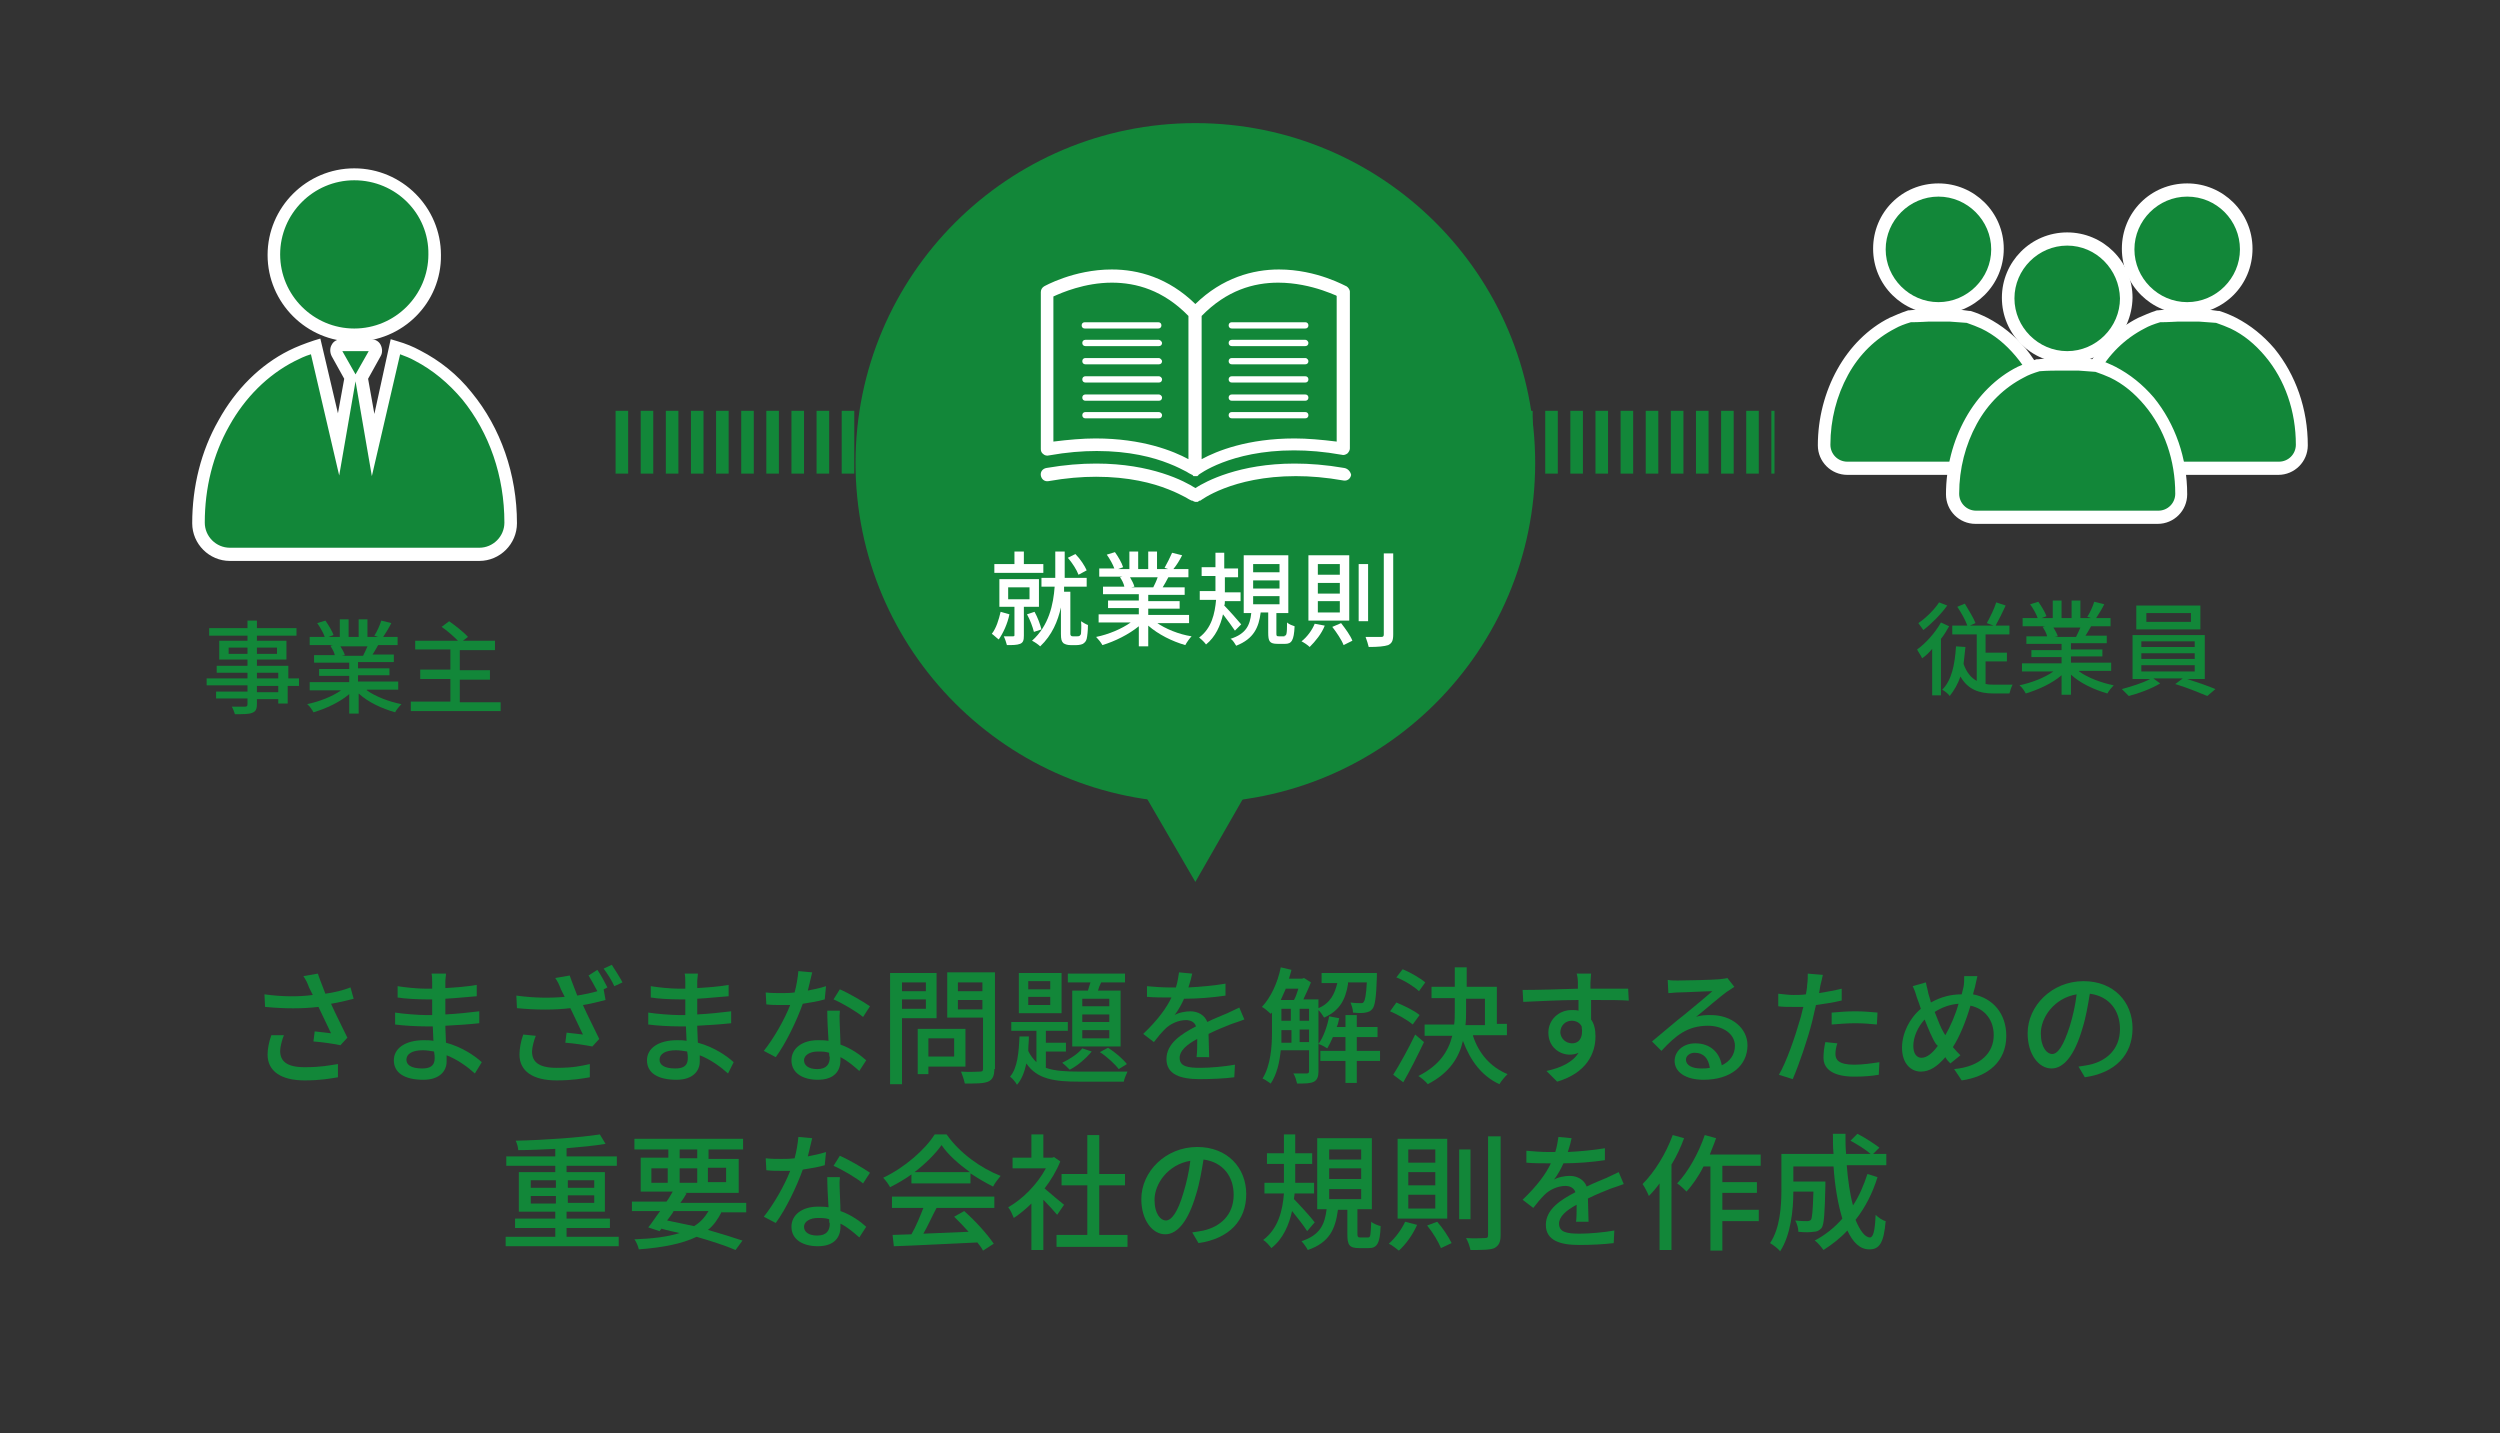 <?xml version="1.0" encoding="utf-8"?>
<!-- Generator: Adobe Illustrator 16.0.0, SVG Export Plug-In . SVG Version: 6.00 Build 0)  -->
<!DOCTYPE svg PUBLIC "-//W3C//DTD SVG 1.1//EN" "http://www.w3.org/Graphics/SVG/1.1/DTD/svg11.dtd">
<svg version="1.1" id="レイヤー_1" xmlns="http://www.w3.org/2000/svg" xmlns:xlink="http://www.w3.org/1999/xlink" x="0px"
	 y="0px" width="398px" height="228.2px" viewBox="0 0 398 228.2" style="enable-background:new 0 0 398 228.2;"
	 xml:space="preserve">
<rect x="0" y="0" width="398" height="228.2" fill="#333333" stroke="none"/>
<style type="text/css">
<![CDATA[
	.st0{fill:#128739;}
	.st1{fill:#FFFFFF;stroke:#FFFFFF;stroke-width:0.25;stroke-miterlimit:10;}
	.st2{fill:#FFFFFF;}
	.st3{fill:none;}
	.st4{fill:#333333;}
]]>
</style>
<g>
	<path class="st0" d="M282.5,75.4H282v-10h0.5V75.4z M280,75.4h-2v-10h2V75.4z M276,75.4h-2v-10h2V75.4z M272,75.4h-2v-10h2V75.4z
		 M268,75.4h-2v-10h2V75.4z M264,75.4h-2v-10h2V75.4z M260,75.4h-2v-10h2V75.4z M256,75.4h-2v-10h2V75.4z M252,75.4h-2v-10h2V75.4z
		 M248,75.4h-2v-10h2V75.4z M244,75.4h-2v-10h2V75.4z M240,75.4h-2v-10h2V75.4z M236,75.4h-2v-10h2V75.4z M232,75.4h-2v-10h2V75.4z
		 M228,75.4h-2v-10h2V75.4z M224,75.4h-2v-10h2V75.4z M220,75.4h-2v-10h2V75.4z M216,75.4h-2v-10h2V75.4z M212,75.4h-2v-10h2V75.4z
		 M208,75.4h-2v-10h2V75.4z M204,75.4h-2v-10h2V75.4z M200,75.4h-2v-10h2V75.4z M196,75.4h-2v-10h2V75.4z M192,75.4h-2v-10h2V75.4z
		 M188,75.4h-2v-10h2V75.4z M184,75.4h-2v-10h2V75.4z M180,75.4h-2v-10h2V75.4z M176,75.4h-2v-10h2V75.4z M172,75.4h-2v-10h2V75.4z
		 M168,75.4h-2v-10h2V75.4z M164,75.4h-2v-10h2V75.4z M160,75.4h-2v-10h2V75.4z M156,75.4h-2v-10h2V75.4z M152,75.4h-2v-10h2V75.4z
		 M148,75.4h-2v-10h2V75.4z M144,75.4h-2v-10h2V75.4z M140,75.4h-2v-10h2V75.4z M136,75.4h-2v-10h2V75.4z M132,75.4h-2v-10h2V75.4z
		 M128,75.4h-2v-10h2V75.4z M124,75.4h-2v-10h2V75.4z M120,75.4h-2v-10h2V75.4z M116,75.4h-2v-10h2V75.4z M112,75.4h-2v-10h2V75.4z
		 M108,75.4h-2v-10h2V75.4z M104,75.4h-2v-10h2V75.4z M100,75.4h-2v-10h2V75.4z"/>
	<g>
		<path class="st0" d="M56.3,159c-1.1,0.3-2.4,0.6-3.6,0.8c0.7,1.6,1.8,3.7,2.6,5.4l-1.1,1.2c-0.9-0.2-2.9-0.5-4.3-0.6l0.2-1.6
			c0.7,0.1,2,0.2,2.6,0.3c-0.5-1.1-1.4-2.9-2-4.2c-2.5,0.3-5.4,0.3-8.5,0l-0.1-2c2.9,0.4,5.5,0.4,7.7,0.1l-0.6-1.2
			c-0.3-0.8-0.5-1.2-0.9-1.8l2.3-0.4c0.4,1.2,0.8,2.1,1.2,3.2c1.4-0.2,2.7-0.5,4-1L56.3,159z M45.2,164.8c-0.3,0.7-0.6,1.9-0.6,2.5
			c0,1.6,1,2.6,3.9,2.6c2.7,0,3.9-0.3,5.3-0.5l0,2.1c-1.2,0.2-2.7,0.5-5.3,0.5c-3.8,0-5.9-1.5-5.9-4.1c0-0.9,0.2-2,0.6-3.1
			L45.2,164.8z"/>
		<path class="st0" d="M75.6,170.9c-1.1-1-2.7-2.2-4.5-2.9c0,0.4,0,0.7,0,1c0,1.5-1.1,2.9-3.7,2.9c-3,0-4.7-1.1-4.7-3.1
			c0-1.9,1.8-3.2,4.8-3.2c0.5,0,1,0,1.5,0.1c0-0.7-0.1-1.6-0.1-2.3h-1.1c-1.3,0-3.5-0.1-4.9-0.3l0-1.9c1.2,0.2,3.7,0.4,4.9,0.4
			c0.3,0,0.7,0,1,0v-2.5c-0.3,0-0.6,0-1,0c-1.3,0-3.4-0.1-4.5-0.3V157c1.2,0.2,3.2,0.4,4.5,0.4h1v-1.1c0-0.4,0-0.9-0.1-1.3H71
			c0,0.4-0.1,0.8-0.1,1.3c0,0.2,0,0.6,0,1c1.7-0.1,3.2-0.2,5-0.5l0,1.8c-1.4,0.1-3.1,0.3-5,0.4v2.5c2-0.1,3.7-0.3,5.4-0.5l0,1.9
			c-1.9,0.2-3.5,0.3-5.4,0.4c0,0.9,0.1,1.9,0.1,2.7c2.6,0.7,4.6,2.1,5.7,3.1L75.6,170.9z M69.1,167.4c-0.6-0.1-1.2-0.2-1.8-0.2
			c-1.7,0-2.6,0.6-2.6,1.5c0,0.8,0.7,1.4,2.5,1.4c1.1,0,2-0.3,2-1.6C69.2,168.2,69.2,167.9,69.1,167.4z"/>
		<path class="st0" d="M95.1,154.4c0.5,0.7,1.2,2,1.6,2.8l-0.6,0.3l0.3,1.7c-1.1,0.3-2.4,0.6-3.6,0.8c0.7,1.6,1.8,3.7,2.6,5.4
			l-1.1,1.2c-1-0.2-2.9-0.5-4.3-0.6l0.2-1.6c0.7,0.1,2,0.2,2.6,0.3c-0.5-1.1-1.4-2.9-2-4.2c-2.5,0.3-5.4,0.3-8.5,0l-0.1-2
			c2.9,0.4,5.5,0.4,7.7,0.2c-0.2-0.4-0.4-0.8-0.6-1.2c-0.3-0.8-0.5-1.2-0.9-1.8l2.3-0.4c0.4,1.2,0.8,2.1,1.2,3.2
			c1.1-0.2,2.2-0.4,3.2-0.7c-0.4-0.8-1-1.8-1.4-2.5L95.1,154.4z M85.3,164.9c-0.3,0.7-0.6,1.9-0.6,2.5c0,1.6,1,2.6,3.9,2.6
			c2.7,0,3.9-0.3,5.3-0.6l0,2.1c-1.2,0.2-2.7,0.5-5.3,0.5c-3.8,0-5.9-1.5-5.9-4.1c0-0.9,0.2-2.1,0.6-3.2L85.3,164.9z M97.4,153.6
			c0.5,0.8,1.3,2,1.7,2.8l-1.3,0.6c-0.4-0.9-1.1-2-1.7-2.8L97.4,153.6z"/>
		<path class="st0" d="M115.9,170.9c-1.1-1-2.7-2.2-4.5-2.9c0,0.4,0,0.7,0,1c0,1.5-1.1,2.9-3.7,2.9c-3,0-4.7-1.1-4.7-3.1
			c0-1.9,1.8-3.2,4.8-3.2c0.5,0,1,0,1.5,0.1c0-0.7-0.1-1.6-0.1-2.3h-1.1c-1.3,0-3.5-0.1-4.9-0.3l0-1.9c1.2,0.2,3.7,0.4,4.9,0.4
			c0.3,0,0.7,0,1,0v-2.5c-0.3,0-0.6,0-1,0c-1.3,0-3.4-0.1-4.5-0.3V157c1.2,0.2,3.2,0.4,4.5,0.4h1v-1.1c0-0.4,0-0.9-0.1-1.3h2.1
			c0,0.4-0.1,0.8-0.1,1.3c0,0.2,0,0.6,0,1c1.7-0.1,3.2-0.2,5-0.5l0,1.8c-1.5,0.1-3.1,0.3-5,0.4v2.5c2-0.1,3.7-0.3,5.4-0.5l0,1.9
			c-1.9,0.2-3.5,0.3-5.4,0.4c0,0.9,0.1,1.9,0.1,2.7c2.6,0.7,4.6,2.1,5.7,3.1L115.9,170.9z M109.4,167.4c-0.6-0.1-1.2-0.2-1.8-0.2
			c-1.7,0-2.6,0.6-2.6,1.5c0,0.8,0.7,1.4,2.5,1.4c1.1,0,2-0.3,2-1.6C109.5,168.2,109.5,167.9,109.4,167.4z"/>
		<path class="st0" d="M131.3,159.1c-1,0.3-2.2,0.5-3.5,0.7c-1,2.8-2.7,6.3-4.3,8.5l-1.9-1c1.6-2,3.3-5,4.2-7.3c-0.5,0-0.9,0-1.4,0
			c-0.8,0-1.6,0-2.4-0.1l-0.1-1.9c0.8,0.1,1.7,0.1,2.5,0.1c0.7,0,1.3,0,2.1-0.1c0.3-1.1,0.5-2.3,0.6-3.4l2.2,0.2
			c-0.2,0.7-0.4,1.8-0.7,2.9c1-0.2,2-0.4,2.9-0.7L131.3,159.1z M133.7,161.1c-0.1,0.8,0,1.5,0,2.3c0,0.6,0.1,1.8,0.1,2.9
			c1.7,0.6,3.1,1.6,4.1,2.5l-1.1,1.7c-0.8-0.7-1.8-1.6-3-2.2v0.5c0,1.7-1,3.1-3.6,3.1c-2.3,0-4.2-1-4.2-3.1c0-1.9,1.7-3.2,4.2-3.2
			c0.6,0,1.1,0,1.7,0.1c-0.1-1.6-0.2-3.4-0.2-4.8H133.7z M132,167.6c-0.6-0.2-1.2-0.2-1.8-0.2c-1.3,0-2.2,0.6-2.2,1.4
			c0,0.8,0.7,1.4,2.1,1.4c1.5,0,2-0.8,2-1.9C132,168.1,132,167.9,132,167.6z M137.4,161.9c-1.1-0.9-3.3-2.2-4.7-2.8l1-1.6
			c1.4,0.6,3.8,2,4.8,2.7L137.4,161.9z"/>
		<path class="st0" d="M143.6,162.1v10.5h-1.9v-17.7h7.4v7.2H143.6z M143.6,156.4v1.4h3.8v-1.4H143.6z M147.4,160.6v-1.5h-3.8v1.5
			H147.4z M147.8,169.8v1.2h-1.7v-7.2h7.6v6H147.8z M147.8,165.3v2.9h4.1v-2.9H147.8z M158.3,170.2c0,1.1-0.3,1.7-1,2
			c-0.7,0.3-1.9,0.3-3.7,0.3c-0.1-0.5-0.4-1.4-0.6-1.9c1.3,0.1,2.6,0,3,0c0.4,0,0.5-0.1,0.5-0.5v-8.1h-5.7v-7.2h7.6V170.2z
			 M152.5,156.4v1.4h3.9v-1.4H152.5z M156.4,160.7v-1.5h-3.9v1.5H156.4z"/>
		<path class="st0" d="M166.5,170c1.4,0.5,3.2,0.6,5.4,0.6c1.1,0,6.3,0,7.6,0c-0.2,0.4-0.5,1.1-0.6,1.6h-7c-4.1,0-6.8-0.4-8.5-2.9
			c-0.3,1.3-0.7,2.5-1.5,3.4c-0.2-0.4-0.7-1-1.1-1.3c1.2-1.4,1.4-3.9,1.5-6.4h1.5c0,0.8-0.1,1.5-0.1,2.3c0.3,0.7,0.8,1.3,1.3,1.8v-5
			H161v-1.4h9v1.4h-3.5v1.9h3.2v1.4h-3.2V170z M169,161.3h-6.8v-6.4h6.8V161.3z M167.2,156.2h-3.5v1.3h3.5V156.2z M167.2,158.7h-3.5
			v1.3h3.5V158.7z M173.8,167.4c-0.9,1.1-2.3,2.3-3.5,2.9c-0.3-0.3-0.9-0.9-1.2-1.1c1.2-0.6,2.5-1.4,3.2-2.3L173.8,167.4z
			 M173.2,157.7c0.1-0.4,0.3-0.9,0.4-1.3h-3.6V155h9.1v1.4h-3.8c-0.2,0.4-0.4,0.9-0.5,1.3h3.6v8.9h-7.7v-8.9H173.2z M176.6,159h-4.3
			v1.2h4.3V159z M176.6,161.5h-4.3v1.2h4.3V161.5z M176.6,164h-4.3v1.3h4.3V164z M176.4,166.8c1.1,0.7,2.4,1.8,3,2.6l-1.3,0.8
			c-0.6-0.8-1.9-2-3-2.7L176.4,166.8z"/>
		<path class="st0" d="M190.5,168.2c0.1-0.7,0.1-1.8,0.1-2.8c-1.7,0.9-2.8,1.9-2.8,3c0,1.4,1.3,1.6,3.3,1.6c1.6,0,3.8-0.2,5.5-0.5
			l-0.1,2c-1.4,0.2-3.7,0.3-5.5,0.3c-3,0-5.3-0.7-5.3-3.2c0-2.5,2.4-4,4.7-5.2c-0.2-0.7-0.9-1-1.6-1c-1.2,0-2.5,0.6-3.3,1.4
			c-0.6,0.6-1.2,1.3-1.8,2.1l-1.7-1.3c2.3-2.2,3.7-4.1,4.5-5.8h-0.6c-0.8,0-2.2,0-3.3-0.1V157c1,0.1,2.5,0.2,3.4,0.2
			c0.4,0,0.8,0,1.2,0c0.3-0.9,0.4-1.8,0.5-2.4l2.1,0.2c-0.1,0.5-0.3,1.3-0.6,2.2c2-0.1,4.1-0.3,5.9-0.6v1.9c-2,0.3-4.4,0.5-6.6,0.5
			c-0.4,0.9-0.9,1.8-1.5,2.6c0.6-0.4,1.8-0.6,2.5-0.6c1.2,0,2.3,0.6,2.7,1.7c1.2-0.6,2.3-1,3.2-1.4c0.7-0.3,1.2-0.6,1.9-0.9l0.8,1.9
			c-0.5,0.2-1.4,0.5-2,0.7c-1,0.4-2.3,0.9-3.7,1.6c0,1.1,0.1,2.7,0.1,3.7H190.5z"/>
		<path class="st0" d="M214.6,156.7c-0.4,2.4-1.3,4.2-3.8,5.3c-0.2-0.3-0.5-0.8-0.9-1.2v9.8c0,0.8-0.2,1.3-0.7,1.6
			c-0.6,0.3-1.4,0.3-2.7,0.3c-0.1-0.4-0.3-1.2-0.6-1.6c1,0,1.8,0,2.1,0c0.3,0,0.4-0.1,0.4-0.4v-3.3h-4.5c-0.2,1.9-0.6,3.8-1.6,5.3
			c-0.3-0.2-1-0.7-1.3-0.8c1.3-2.1,1.5-5.1,1.5-7.3v-3.2l-0.2,0.2c-0.3-0.3-1-0.9-1.4-1.1c1.4-1.5,2.5-3.8,3-6.3l1.7,0.4
			c-0.1,0.5-0.3,1-0.4,1.4h2.1l0.3-0.1l1.1,0.7c-0.3,0.8-0.8,1.8-1.2,2.7h2.4v1.4c1.9-0.8,2.6-2.3,3-4h-2.5v-1.6h8.8
			c0,0,0,0.4,0,0.6c-0.1,3.3-0.3,4.6-0.7,5.1c-0.3,0.4-0.6,0.5-1.1,0.6c-0.4,0.1-1.2,0.1-2,0c0-0.5-0.2-1.1-0.4-1.6
			c0.7,0.1,1.3,0.1,1.6,0.1c0.3,0,0.4,0,0.5-0.2c0.2-0.2,0.4-1.1,0.5-3.1H214.6z M204.7,157.4c-0.3,0.6-0.5,1.2-0.8,1.8h2.1
			c0.3-0.5,0.5-1.2,0.7-1.8H204.7z M204,164.5c0,0.5,0,0.9,0,1.5h1.6v-2H204V164.5z M204,162.5h1.5v-1.9H204V162.5z M206.9,162.5
			h1.5v-1.9h-1.5V162.5z M208.4,165.9v-2h-1.5v2H208.4z M219.7,168.9H216v3.5h-1.8v-3.5h-4v-1.6h4v-2.2h-2c-0.3,0.7-0.6,1.3-0.9,1.8
			c-0.3-0.2-1-0.6-1.4-0.7c0.8-1.1,1.4-2.8,1.7-4.4l1.6,0.3c-0.1,0.5-0.2,1-0.4,1.4h1.4v-1.9h1.8v1.9h3.3v1.6H216v2.2h3.7V168.9z"/>
		<path class="st0" d="M224.9,163.1c-0.8-0.7-2.4-1.6-3.6-2.1l1-1.4c1.2,0.5,2.9,1.3,3.7,2L224.9,163.1z M226.7,165.9
			c-1,2.1-2.2,4.5-3.3,6.4l-1.6-1.2c1-1.6,2.4-4.1,3.5-6.4L226.7,165.9z M225.9,157.8c-0.7-0.7-2.3-1.7-3.6-2.2l1-1.3
			c1.2,0.5,2.8,1.4,3.6,2.1L225.9,157.8z M234.5,164.9c0.9,2.8,2.8,5,5.5,6.1c-0.4,0.4-1,1.1-1.3,1.6c-2.8-1.3-4.6-3.7-5.8-6.9
			c-0.6,2.6-2.1,5.1-5.6,6.9c-0.3-0.4-1-1-1.5-1.3c3.4-1.7,4.8-4,5.4-6.4h-4.4v-1.8h4.7c0.1-0.7,0.1-1.4,0.1-2.2v-2h-3.7v-1.8h3.7
			v-3.1h1.9v3.1h4.8v5.9h1.6v1.8H234.5z M233.4,161c0,0.7,0,1.4-0.1,2.2h3.1V159h-3V161z"/>
		<path class="st0" d="M259.3,159.3c-1.2-0.1-3.1-0.1-6-0.1c0,1.1,0,2.2,0,3.1c0.5,0.7,0.7,1.6,0.7,2.7c0,2.7-1.4,5.8-6.1,7.2
			l-1.7-1.7c2.3-0.5,4.2-1.4,5.1-2.9c-0.4,0.2-0.9,0.3-1.4,0.3c-1.6,0-3.4-1.2-3.4-3.5c0-2.1,1.7-3.6,3.7-3.6c0.4,0,0.8,0,1.1,0.1
			l0-1.7c-3,0-6.3,0.2-8.8,0.3l-0.1-1.9c2.3,0,6-0.1,8.8-0.2c0-0.4,0-0.8,0-1c0-0.5-0.1-1.2-0.2-1.4h2.3c0,0.3-0.1,1.2-0.1,1.4
			c0,0.2,0,0.6,0,1h6L259.3,159.3z M250.3,166.1c1,0,1.8-0.8,1.5-2.7c-0.3-0.6-0.9-0.9-1.6-0.9c-0.9,0-1.8,0.7-1.8,1.9
			C248.5,165.4,249.3,166.1,250.3,166.1z"/>
		<path class="st0" d="M276.1,157.1c-0.4,0.3-0.9,0.6-1.2,0.8c-1,0.7-3.4,2.8-4.9,4c0.8-0.3,1.6-0.3,2.4-0.3c3.3,0,5.8,2.1,5.8,4.8
			c0,3.2-2.6,5.5-7,5.5c-2.8,0-4.6-1.2-4.6-3c0-1.5,1.3-2.8,3.3-2.8c2.5,0,3.9,1.6,4.2,3.5c1.3-0.6,2.1-1.7,2.1-3.1
			c0-1.9-1.9-3.2-4.3-3.2c-3.2,0-5.1,1.5-7.4,4l-1.5-1.5c1.6-1.3,4-3.4,5.2-4.3c1.1-0.9,3.4-2.8,4.4-3.7c-1,0-4.5,0.2-5.5,0.2
			c-0.5,0-1,0.1-1.5,0.1l-0.1-2.1c0.5,0.1,1.1,0.1,1.6,0.1c1,0,5.6-0.1,6.6-0.2c0.7-0.1,1-0.1,1.3-0.2L276.1,157.1z M272.2,170
			c-0.2-1.5-1-2.4-2.4-2.4c-0.8,0-1.4,0.5-1.4,1.1c0,0.9,1,1.4,2.4,1.4C271.3,170.1,271.7,170.1,272.2,170z"/>
		<path class="st0" d="M293.1,159.3c-1.2,0.3-2.6,0.5-4,0.7c-0.2,0.9-0.4,1.8-0.6,2.6c-0.7,2.8-2.1,6.9-3.1,9.2l-2.2-0.7
			c1.2-2,2.6-6.1,3.4-8.9c0.2-0.6,0.3-1.3,0.5-1.9c-0.6,0-1.1,0-1.6,0c-0.9,0-1.7,0-2.4-0.1l0-2c1,0.1,1.7,0.2,2.4,0.2
			c0.6,0,1.3,0,2-0.1c0.1-0.6,0.2-1.1,0.2-1.5c0.1-0.6,0.1-1.4,0.1-1.8l2.4,0.2c-0.1,0.5-0.3,1.3-0.4,1.7l-0.2,1.2
			c1.2-0.2,2.4-0.4,3.6-0.7V159.3z M292.5,166.1c-0.2,0.6-0.3,1.2-0.3,1.7c0,0.9,0.5,1.7,3,1.7c1.3,0,2.7-0.2,4-0.4l-0.1,2
			c-1.1,0.2-2.4,0.3-3.9,0.3c-3.2,0-4.9-1.1-4.9-3c0-0.8,0.1-1.7,0.3-2.5L292.5,166.1z M291.7,161.2c1.1-0.1,2.4-0.2,3.7-0.2
			c1.1,0,2.4,0.1,3.5,0.2l-0.1,1.9c-1-0.1-2.2-0.2-3.4-0.2c-1.3,0-2.5,0.1-3.8,0.2V161.2z"/>
		<path class="st0" d="M314.8,155.4c-0.1,0.5-0.3,1.3-0.4,1.8c-0.1,0.3-0.2,0.7-0.3,1.1c3.2,0.6,5.3,3.1,5.3,6.6
			c0,4.1-2.9,6.5-7.1,7.1l-1.2-1.8c4.2-0.4,6.3-2.6,6.3-5.4c0-2.4-1.4-4.2-3.7-4.7c-0.7,2.4-1.7,4.9-2.8,6.6
			c0.4,0.5,0.8,0.9,1.2,1.3l-1.6,1.3c-0.3-0.3-0.6-0.6-0.8-1c-1.3,1.5-2.5,2.3-3.9,2.3c-1.6,0-3-1.3-3-3.8c0-2.3,1.2-4.7,3-6.2
			c-0.2-0.6-0.4-1.2-0.6-1.7c-0.2-0.7-0.4-1.3-0.7-1.9l2.1-0.6c0.1,0.6,0.3,1.2,0.4,1.8c0.1,0.4,0.3,0.9,0.4,1.4
			c1.6-0.9,3.2-1.3,4.9-1.3c0.1-0.4,0.2-0.8,0.3-1.2c0.1-0.5,0.1-1.2,0.1-1.7L314.8,155.4z M308.2,166.2c-0.6-0.9-1.2-2.4-1.8-3.9
			c-1.1,1.2-1.8,2.8-1.8,4.2c0,1.2,0.5,1.9,1.3,1.9c0.9,0,1.8-0.8,2.6-1.9L308.2,166.2z M309.7,164.8c0.8-1.4,1.6-3.2,2.1-5
			c-1.4,0.1-2.7,0.6-3.8,1.3c0.5,1.3,1,2.6,1.5,3.4L309.7,164.8z"/>
		<path class="st0" d="M330.9,169.8c0.7-0.1,1.3-0.2,1.8-0.3c2.6-0.6,4.8-2.4,4.8-5.7c0-2.9-1.7-5.2-4.8-5.6
			c-0.3,1.8-0.6,3.7-1.2,5.6c-1.2,4.1-2.9,6.3-4.9,6.3c-2,0-3.8-2.2-3.8-5.6c0-4.4,3.9-8.3,8.9-8.3c4.8,0,7.8,3.3,7.8,7.5
			c0,4.2-2.7,7.1-7.6,7.8L330.9,169.8z M329.5,163.4c0.5-1.6,0.9-3.4,1.1-5.1c-3.6,0.6-5.7,3.7-5.7,6.2c0,2.3,1,3.3,1.8,3.3
			C327.6,167.8,328.5,166.5,329.5,163.4z"/>
		<path class="st0" d="M98.5,196.9v1.5h-18v-1.5h7.9v-1.4H82V194h6.4v-1.1h-5.8v-6.3h5.8v-1h-7.8v-1.5h7.8v-1.2
			c-2,0.1-4.1,0.2-5.9,0.2c0-0.4-0.2-1.1-0.4-1.5c4.6-0.1,10.2-0.5,13.4-1l0.9,1.5c-1.7,0.3-3.9,0.5-6.2,0.7v1.3h8v1.5h-8v1h6.1v6.3
			h-6.1v1.1h6.9v1.5h-6.9v1.4H98.5z M84.5,189.1h4v-1.2h-4V189.1z M88.5,191.6v-1.2h-4v1.2H88.5z M90.4,187.9v1.2h4.2v-1.2H90.4z
			 M94.6,190.3h-4.2v1.2h4.2V190.3z"/>
		<path class="st0" d="M114.9,192.9c-0.6,1.2-1.3,2.2-2.2,2.9c2.1,0.6,4,1.2,5.5,1.7l-1.1,1.5c-1.6-0.7-3.8-1.4-6.2-2.1
			c-2.3,1.1-5.3,1.7-9.2,2c-0.1-0.5-0.4-1.2-0.7-1.6c2.9-0.1,5.3-0.4,7.2-1c-0.9-0.2-1.9-0.4-2.9-0.7l-0.3,0.4l-1.8-0.6
			c0.6-0.7,1.2-1.7,1.9-2.6h-4.5v-1.5h5.5c0.4-0.5,0.7-1.1,1-1.6H102v-5.4h4.4V183H101v-1.7h17.3v1.7h-5.5v1.5h4.8v5.4h-8.6l0.3,0.1
			c-0.3,0.5-0.6,1-1,1.5h10.5v1.5H114.9z M103.7,188.3h2.6v-2.3h-2.6V188.3z M107.2,192.9c-0.3,0.5-0.7,1-1,1.4
			c1.4,0.3,2.9,0.6,4.3,0.9c1-0.6,1.7-1.4,2.3-2.4H107.2z M108.2,184.4h2.8V183h-2.8V184.4z M111,188.3v-2.3h-2.8v2.3H111z
			 M112.7,185.9v2.3h2.9v-2.3H112.7z"/>
		<path class="st0" d="M131.3,185.5c-1,0.3-2.2,0.5-3.5,0.7c-1,2.8-2.7,6.3-4.3,8.5l-1.9-1c1.6-2,3.3-5,4.2-7.3c-0.5,0-0.9,0-1.4,0
			c-0.8,0-1.6,0-2.4-0.1l-0.1-1.9c0.8,0.1,1.7,0.1,2.5,0.1c0.7,0,1.3,0,2.1-0.1c0.3-1.1,0.5-2.3,0.6-3.4l2.2,0.2
			c-0.2,0.7-0.4,1.8-0.7,2.9c1-0.2,2-0.4,2.9-0.7L131.3,185.5z M133.7,187.6c-0.1,0.8,0,1.5,0,2.3c0,0.6,0.1,1.8,0.1,2.9
			c1.7,0.6,3.1,1.6,4.1,2.5l-1.1,1.7c-0.8-0.7-1.8-1.6-3-2.2v0.5c0,1.7-1,3.1-3.6,3.1c-2.3,0-4.2-1-4.2-3.1c0-1.9,1.7-3.2,4.2-3.2
			c0.6,0,1.1,0,1.7,0.1c-0.1-1.6-0.2-3.4-0.2-4.8H133.7z M132,194.1c-0.6-0.2-1.2-0.2-1.8-0.2c-1.3,0-2.2,0.6-2.2,1.4
			c0,0.8,0.7,1.4,2.1,1.4c1.5,0,2-0.8,2-1.9C132,194.6,132,194.4,132,194.1z M137.4,188.4c-1.1-0.9-3.3-2.2-4.7-2.8l1-1.6
			c1.4,0.6,3.8,2,4.8,2.7L137.4,188.4z"/>
		<path class="st0" d="M145.2,186.9c-1.1,0.8-2.3,1.5-3.5,2.1c-0.2-0.4-0.7-1.1-1.1-1.5c3.4-1.6,6.7-4.5,8.2-6.9h1.9
			c2.1,3,5.5,5.4,8.6,6.6c-0.4,0.5-0.9,1.1-1.2,1.7c-1.2-0.6-2.4-1.3-3.6-2.1v1.6h-9.4V186.9z M141.8,190.5h16.5v1.8h-9.2
			c-0.7,1.3-1.4,2.9-2.1,4.1c2.2-0.1,4.7-0.2,7.2-0.3c-0.7-0.8-1.6-1.7-2.3-2.4l1.6-0.9c1.8,1.6,3.7,3.7,4.7,5.2l-1.7,1.1
			c-0.2-0.4-0.5-0.8-0.9-1.3c-4.8,0.2-9.9,0.5-13.3,0.6l-0.2-1.8l3-0.1c0.7-1.2,1.4-2.9,1.9-4.2h-5V190.5z M154.4,186.6
			c-1.8-1.3-3.5-2.8-4.5-4.3c-1,1.4-2.5,2.9-4.3,4.3H154.4z"/>
		<path class="st0" d="M168.3,193.4c-0.5-0.6-1.4-1.6-2.2-2.4v8h-1.9v-7.4c-0.9,0.9-1.9,1.7-2.8,2.3c-0.2-0.5-0.6-1.4-0.9-1.7
			c2.3-1.3,4.6-3.6,6-6.2h-5.3v-1.7h3v-3.7h1.9v3.7h1.4l0.3-0.1l1,0.7c-0.6,1.5-1.5,3-2.5,4.3c0.9,0.8,2.6,2.2,3.1,2.6L168.3,193.4z
			 M179.5,196.6v1.9h-11.3v-1.9h4.9v-7.9h-4.1v-1.8h4.1v-6.2h1.9v6.2h4.1v1.8H175v7.9H179.5z"/>
		<path class="st0" d="M189.8,196.2c0.7-0.1,1.3-0.2,1.8-0.3c2.6-0.6,4.8-2.4,4.8-5.7c0-2.9-1.7-5.2-4.8-5.6
			c-0.3,1.8-0.6,3.7-1.2,5.6c-1.2,4.1-2.9,6.3-4.9,6.3c-2,0-3.8-2.2-3.8-5.6c0-4.4,3.9-8.3,8.9-8.3c4.8,0,7.8,3.3,7.8,7.5
			c0,4.2-2.7,7.1-7.6,7.8L189.8,196.2z M188.4,189.9c0.5-1.6,0.9-3.4,1.1-5.1c-3.6,0.6-5.7,3.7-5.7,6.2c0,2.3,1,3.3,1.8,3.3
			C186.5,194.3,187.5,193,188.4,189.9z"/>
		<path class="st0" d="M208.1,196c-0.5-0.8-1.5-2.1-2.4-3.2c-0.5,2.2-1.4,4.4-3.3,5.9c-0.3-0.4-0.8-1-1.3-1.3
			c2.4-1.8,3.1-4.7,3.3-7.4h-3.1v-1.7h3.1v-0.6v-2.4h-2.7v-1.7h2.7v-3h1.8v3h2.7v1.7h-2.7v2.4v0.6h3v1.7h-3.1c0,0.3-0.1,0.6-0.1,0.9
			c0.8,0.8,2.9,3.1,3.3,3.7L208.1,196z M217.8,197c0.4,0,0.4-0.3,0.5-2.5c0.3,0.3,1.1,0.6,1.5,0.7c-0.1,2.8-0.6,3.5-1.9,3.5h-1.5
			c-1.6,0-1.9-0.5-1.9-2.2v-3.9h-1.5c-0.4,3-1.3,5.2-4.8,6.4c-0.2-0.4-0.7-1.1-1-1.4c3-1,3.7-2.7,4-5.1h-1.5v-11.3h8.7v11.3h-2.3
			v3.9c0,0.5,0.1,0.6,0.4,0.6H217.8z M211.6,184.6h5.1V183h-5.1V184.6z M211.6,187.7h5.1v-1.7h-5.1V187.7z M211.6,190.9h5.1v-1.6
			h-5.1V190.9z"/>
		<path class="st0" d="M225.6,195c-0.7,1.6-1.8,3.1-2.9,4.1c-0.4-0.3-1.1-0.9-1.6-1.1c1-0.9,2-2.2,2.6-3.5L225.6,195z M230.4,181.3
			V194h-7.9v-12.7H230.4z M224.2,185.1h4.3V183h-4.3V185.1z M224.2,188.7h4.3v-2.1h-4.3V188.7z M224.2,192.4h4.3v-2.2h-4.3V192.4z
			 M228.8,194.5c0.9,1,1.8,2.4,2.3,3.4l-1.7,0.8c-0.4-1-1.3-2.5-2.2-3.6L228.8,194.5z M234.1,183v11.1h-1.8V183H234.1z M238.9,180.9
			v15.7c0,1.2-0.3,1.7-1,2.1c-0.7,0.3-2,0.3-3.8,0.3c-0.1-0.5-0.4-1.4-0.7-1.9c1.4,0.1,2.6,0,3,0c0.4,0,0.5-0.1,0.5-0.5v-15.7H238.9
			z"/>
		<path class="st0" d="M250.9,194.6c0.1-0.7,0.1-1.8,0.1-2.8c-1.7,0.9-2.8,1.9-2.8,3c0,1.4,1.3,1.6,3.3,1.6c1.6,0,3.8-0.2,5.5-0.5
			l-0.1,2c-1.5,0.2-3.7,0.3-5.5,0.3c-3,0-5.3-0.7-5.3-3.2c0-2.5,2.4-4,4.7-5.2c-0.2-0.7-0.9-1-1.6-1c-1.2,0-2.5,0.6-3.3,1.4
			c-0.6,0.6-1.2,1.3-1.8,2.1l-1.7-1.3c2.3-2.2,3.7-4.1,4.5-5.8h-0.6c-0.8,0-2.2,0-3.3-0.1v-1.9c1,0.1,2.5,0.2,3.4,0.2
			c0.4,0,0.8,0,1.2,0c0.3-0.9,0.4-1.8,0.5-2.4l2.1,0.2c-0.1,0.5-0.3,1.3-0.6,2.2c2-0.1,4.1-0.3,5.9-0.6v1.9c-2,0.3-4.4,0.5-6.6,0.5
			c-0.4,0.9-0.9,1.8-1.5,2.6c0.6-0.4,1.8-0.6,2.5-0.6c1.2,0,2.3,0.6,2.7,1.7c1.2-0.6,2.3-1,3.2-1.4c0.7-0.3,1.2-0.6,1.9-0.9l0.8,1.9
			c-0.5,0.2-1.4,0.5-2,0.7c-1,0.4-2.3,0.9-3.7,1.6c0,1.1,0.1,2.7,0.1,3.7H250.9z"/>
		<path class="st0" d="M268.1,181.2c-0.5,1.4-1.2,2.9-2,4.2V199h-1.9v-10.6c-0.5,0.7-1.1,1.4-1.7,2c-0.2-0.5-0.7-1.5-1-1.9
			c1.9-1.9,3.7-4.8,4.8-7.8L268.1,181.2z M274.2,185.6v2.6h5.5v1.7h-5.5v2.7h5.8v1.8h-5.8v4.7h-1.9v-13.4h-1.1c-0.8,1.6-1.8,3-2.7,4
			c-0.3-0.3-1-1-1.5-1.3c1.8-1.9,3.4-4.8,4.4-7.7l1.8,0.5c-0.3,0.9-0.7,1.8-1,2.6h8.1v1.8H274.2z"/>
		<path class="st0" d="M298.9,187.4c-0.8,2.6-2,4.9-3.5,6.8c0.7,1.7,1.5,2.8,2.3,2.8c0.5,0,0.8-1,0.9-3.6c0.4,0.4,1.1,0.9,1.6,1
			c-0.3,3.5-1,4.5-2.6,4.5c-1.5,0-2.6-1.1-3.5-3c-1.1,1.2-2.4,2.2-3.8,3.1c-0.3-0.4-0.9-1.2-1.4-1.5c1.7-0.9,3.2-2.1,4.4-3.5
			c-0.7-2.3-1.2-5.2-1.4-8.3h-6.4v2.4h5.1v0.7c-0.1,4.4-0.2,6.1-0.6,6.7c-0.4,0.4-0.7,0.6-1.3,0.6c-0.5,0.1-1.4,0.1-2.4,0
			c0-0.5-0.2-1.3-0.5-1.8c0.8,0.1,1.6,0.1,1.9,0.1c0.3,0,0.5-0.1,0.6-0.2c0.2-0.3,0.3-1.4,0.4-4.5h-3.2c0,2.9-0.4,6.9-2.1,9.5
			c-0.3-0.4-1.1-1-1.6-1.3c1.6-2.4,1.8-5.9,1.8-8.5v-5.7h8.3c-0.1-1-0.1-2.1-0.1-3.2h2c0,1.1,0,2.2,0.1,3.2h3.9
			c-0.8-0.7-2.1-1.5-3.2-2.1l1.1-1.1c1.2,0.6,2.7,1.6,3.5,2.2l-1,1h2.1v1.8h-6.3c0.2,2.4,0.5,4.6,1,6.4c1-1.5,1.7-3.2,2.3-5
			L298.9,187.4z"/>
	</g>
	<g>
		<path class="st0" d="M47.5,109.2h-1.7v2.8h-1.5v-0.7h-3.4v0.8c0,0.8-0.2,1.2-0.8,1.4c-0.5,0.2-1.4,0.2-2.7,0.2
			c-0.1-0.3-0.3-0.9-0.5-1.2c0.9,0,1.9,0,2.1,0c0.3,0,0.4-0.1,0.4-0.4v-0.9h-5v-1.1h5v-1h-6.5V108h6.5v-0.9h-4.9V106h4.9v-1h-4.5v-3
			h4.5v-0.8h-6.1V100h6.1v-1.2h1.5v1.2h6.3v1.2h-6.3v0.8h4.7v3h-4.7v1h5v2h1.7V109.2z M39.4,104.1v-1h-3v1H39.4z M40.9,103.1v1h3.2
			v-1H40.9z M40.9,108h3.4v-0.9h-3.4V108z M44.3,109.2h-3.4v1h3.4V109.2z"/>
		<path class="st0" d="M58.4,109.9c1.4,1,3.5,1.8,5.5,2.2c-0.3,0.3-0.8,0.9-1,1.3c-2.1-0.6-4.3-1.6-5.8-3v3.2h-1.5v-3.1
			c-1.5,1.3-3.7,2.3-5.7,2.9c-0.2-0.4-0.6-1-1-1.3c1.9-0.4,4-1.2,5.4-2.2h-5v-1.3h6.3v-1h-4.8v-1.1h4.8v-1H50v-1.2h3.3
			c-0.1-0.5-0.4-1-0.7-1.5l0.4-0.1h-3.7v-1.3h2.4c-0.2-0.6-0.7-1.5-1.2-2.2l1.3-0.4c0.5,0.7,1.1,1.7,1.3,2.3l-0.8,0.3h1.8v-2.8h1.4
			v2.8h1.6v-2.8h1.4v2.8h1.7l-0.6-0.2c0.4-0.6,0.9-1.7,1.1-2.4l1.6,0.4c-0.4,0.8-0.9,1.6-1.3,2.2h2.3v1.3h-3.1
			c-0.3,0.5-0.6,1.1-0.9,1.5h3.4v1.2h-5.7v1h5v1.1h-5v1h6.4v1.3H58.4z M54.2,102.9c0.3,0.5,0.6,1,0.7,1.4l-0.5,0.1h3.4
			c0.2-0.4,0.5-1,0.7-1.5H54.2z"/>
		<path class="st0" d="M79.7,111.7v1.5H65.4v-1.5h6.3v-3.6h-4.8v-1.5h4.8v-3.2h-5.6V102h6.8c-0.7-0.7-1.7-1.6-2.6-2.2l1.2-0.9
			c1,0.7,2.4,1.8,3,2.5l-0.8,0.6h5.1v1.5h-5.6v3.2h4.8v1.5h-4.8v3.6H79.7z"/>
	</g>
	<g>
		<g>
			<circle class="st0" cx="56.4" cy="40.5" r="12.8"/>
			<path class="st2" d="M56.4,54.4c-7.6,0-13.8-6.2-13.8-13.8c0-7.6,6.2-13.8,13.8-13.8s13.8,6.2,13.8,13.8
				C70.3,48.2,64.1,54.4,56.4,54.4z M56.4,28.7c-6.5,0-11.8,5.3-11.8,11.8c0,6.5,5.3,11.8,11.8,11.8s11.8-5.3,11.8-11.8
				C68.3,34,63,28.7,56.4,28.7z"/>
		</g>
		<g>
			<path class="st0" d="M74.4,63.1c-2.2-2.7-4.9-4.9-7.9-6.4c-1.1-0.6-2.3-1-3.5-1.4l-3.6,15.6l-1.9-10.8l2.2-3.9
				c0.1-0.3,0.1-0.6,0-0.8c-0.2-0.3-0.4-0.4-0.7-0.4h-4.7c-0.3,0-0.6,0.2-0.7,0.4c-0.2,0.3-0.2,0.6,0,0.8l2.2,3.9l-1.9,10.8
				l-3.6-15.7c-1.3,0.4-2.6,0.9-3.8,1.5c-4.6,2.3-8.3,6.1-10.8,10.7c-2.6,4.6-4,10.1-4,15.9c0,2.8,2.3,5,5,5h39.7c2.8,0,5-2.3,5-5
				C81.3,75.5,78.7,68.4,74.4,63.1z"/>
			<path class="st2" d="M76.3,89.3H36.6c-3.3,0-6-2.7-6-6c0-5.8,1.4-11.5,4.2-16.4c2.7-4.9,6.6-8.8,11.2-11.1c1.2-0.6,2.5-1.1,4-1.6
				l1-0.3l2.8,11.9l1-5.5l-2-3.6c-0.3-0.6-0.3-1.3,0-1.8c0.3-0.6,0.9-0.9,1.6-0.9H59c0.7,0,1.3,0.3,1.6,0.9c0.3,0.6,0.3,1.3,0,1.8
				l-2,3.6l1,5.6L62.2,54l1,0.3c1.4,0.4,2.6,0.9,3.7,1.5c3.1,1.6,5.9,3.8,8.2,6.7c4.6,5.6,7.2,13,7.2,20.8
				C82.3,86.6,79.6,89.3,76.3,89.3z M49.5,56.4c-1,0.3-1.8,0.7-2.6,1.1c-4.3,2.2-7.9,5.8-10.4,10.3c-2.6,4.6-3.9,9.9-3.9,15.4
				c0,2.2,1.8,4,4,4h39.7c2.2,0,4-1.8,4-4c0-7.4-2.4-14.3-6.7-19.6c-2.2-2.6-4.7-4.7-7.6-6.2c-0.7-0.4-1.5-0.7-2.3-1l-4.5,19.4
				l-2.6-15.1l-2.6,15L49.5,56.4z M54.5,55.9l2.1,3.7l2.1-3.7H54.5z"/>
		</g>
	</g>
	<g>
		<path class="st0" d="M310.3,99.7c-0.4,0.7-0.8,1.4-1.3,2v9h-1.4v-7.4c-0.5,0.6-1,1.1-1.6,1.5c-0.1-0.3-0.6-1-0.8-1.4
			c1.4-1,2.9-2.7,3.8-4.3L310.3,99.7z M310,96.4c-1,1.4-2.5,2.9-3.8,3.9c-0.2-0.3-0.6-0.8-0.8-1.1c1.2-0.8,2.6-2.2,3.3-3.3L310,96.4
			z M316.2,108.9c0.4,0.1,0.9,0.1,1.4,0.1c0.4,0,2.3,0,2.8,0c-0.2,0.4-0.4,1-0.5,1.4h-2.5c-2.3,0-4.1-0.6-5.3-2.7
			c-0.4,1.2-1,2.2-1.7,3.1c-0.2-0.3-0.8-0.8-1.2-1c1.5-1.5,2-3.9,2.2-6.9l1.5,0.1c-0.1,1-0.2,1.9-0.3,2.7c0.5,1.4,1.2,2.2,2.1,2.7
			V101h-3.9v-1.4h2.4c-0.3-0.9-1-2.1-1.6-3l1.2-0.5c0.6,1,1.4,2.3,1.7,3.1l-0.9,0.4h3.8l-1.1-0.4c0.5-0.9,1.2-2.3,1.5-3.3l1.5,0.5
			c-0.5,1.1-1.1,2.3-1.6,3.2h2.2v1.4h-3.8v2.9h3.4v1.4h-3.4V108.9z"/>
		<path class="st0" d="M331,106.9c1.4,1,3.5,1.8,5.5,2.2c-0.3,0.3-0.8,0.9-1,1.3c-2.1-0.6-4.3-1.6-5.8-3v3.2h-1.5v-3.1
			c-1.5,1.3-3.7,2.3-5.7,2.9c-0.2-0.4-0.6-1-1-1.3c1.9-0.4,4-1.2,5.4-2.2h-5v-1.3h6.3v-1h-4.8v-1.1h4.8v-1h-5.6v-1.2h3.3
			c-0.1-0.5-0.4-1-0.7-1.5l0.4-0.1H322v-1.3h2.4c-0.2-0.6-0.7-1.5-1.2-2.2l1.3-0.4c0.5,0.7,1.1,1.7,1.3,2.3l-0.8,0.3h1.8v-2.8h1.4
			v2.8h1.6v-2.8h1.4v2.8h1.7l-0.6-0.2c0.4-0.6,0.9-1.7,1.1-2.4l1.6,0.4c-0.4,0.8-0.9,1.6-1.3,2.2h2.3v1.3h-3.1
			c-0.3,0.5-0.6,1.1-0.9,1.5h3.4v1.2h-5.7v1h5v1.1h-5v1h6.4v1.3H331z M326.9,99.9c0.3,0.5,0.6,1,0.7,1.4l-0.5,0.1h3.4
			c0.2-0.4,0.5-1,0.7-1.5H326.9z"/>
		<path class="st0" d="M347.9,108c1.6,0.5,3.6,1.2,4.8,1.7l-1.3,1.1c-1.2-0.5-3.4-1.4-5.1-1.9l1.2-0.9h-4.7l1.1,0.8
			c-1.3,0.8-3.4,1.6-5,2c-0.3-0.3-0.8-0.8-1.1-1.1c1.5-0.4,3.4-1,4.5-1.6h-2.8v-7H351v7H347.9z M350.3,100.2h-10.2v-3.8h10.2V100.2z
			 M340.9,103h8.5v-0.9h-8.5V103z M340.9,104.9h8.5V104h-8.5V104.9z M340.9,106.9h8.5v-1h-8.5V106.9z M348.8,97.6h-7.1V99h7.1V97.6z
			"/>
	</g>
	<g>
		<g>
			<g>
				<g>
					<g>
						<path class="st0" d="M308.6,49c5.2,0,9.4-4.2,9.4-9.4c0-5.2-4.2-9.4-9.4-9.4c-5.2,0-9.4,4.2-9.4,9.4
							C299.2,44.9,303.4,49,308.6,49z"/>
						<path class="st2" d="M308.6,50c-5.7,0-10.4-4.6-10.4-10.4s4.6-10.4,10.4-10.4c5.7,0,10.4,4.6,10.4,10.4S314.3,50,308.6,50z
							 M308.6,31.3c-4.6,0-8.4,3.8-8.4,8.4s3.8,8.4,8.4,8.4c4.6,0,8.4-3.8,8.4-8.4S313.2,31.3,308.6,31.3z"/>
					</g>
					<g>
						<path class="st0" d="M321.7,56.1c-1.6-1.9-3.5-3.6-5.8-4.7c-0.8-0.4-1.7-0.7-2.6-1c0,0-2.7-0.3-2.9-0.3H307
							c-0.2,0-2.9,0.2-2.9,0.2c-1,0.3-1.9,0.6-2.8,1.1c-3.3,1.7-6,4.5-7.9,7.8c-1.9,3.4-2.9,7.4-2.9,11.6c0,2,1.7,3.7,3.7,3.7h29
							c2,0,3.7-1.7,3.7-3.7C326.8,65.2,324.9,60,321.7,56.1z"/>
						<path class="st2" d="M323.1,75.6h-29c-2.6,0-4.7-2.1-4.7-4.7c0-4.3,1.1-8.5,3.1-12.1c2-3.6,4.9-6.5,8.3-8.2
							c0.9-0.4,1.8-0.8,3-1.2l0.2,0c0.8-0.1,2.8-0.2,3-0.2h3.5c0.2,0,1.8,0.1,3,0.3l0.2,0c1,0.3,1.9,0.7,2.7,1.1
							c2.3,1.2,4.3,2.8,6.1,4.9c3.4,4.2,5.3,9.6,5.3,15.4C327.8,73.5,325.7,75.6,323.1,75.6z M304.2,51.3c-1,0.3-1.8,0.6-2.5,1
							c-3.1,1.6-5.7,4.1-7.5,7.4c-1.8,3.3-2.8,7.1-2.8,11.1c0,1.5,1.2,2.7,2.7,2.7h29c1.5,0,2.7-1.2,2.7-2.7
							c0-5.3-1.7-10.3-4.9-14.1c-1.6-1.9-3.4-3.4-5.5-4.4c-0.7-0.3-1.4-0.6-2.3-0.9c-1.2-0.1-2.5-0.2-2.7-0.2H307
							C306.8,51.2,305.5,51.3,304.2,51.3z"/>
					</g>
				</g>
				<g>
					<g>
						<circle class="st0" cx="348.2" cy="39.7" r="9.4"/>
						<path class="st2" d="M348.2,50c-5.7,0-10.4-4.6-10.4-10.4s4.6-10.4,10.4-10.4c5.7,0,10.4,4.6,10.4,10.4S354,50,348.2,50z
							 M348.2,31.3c-4.6,0-8.4,3.8-8.4,8.4s3.8,8.4,8.4,8.4s8.4-3.8,8.4-8.4S352.9,31.3,348.2,31.3z"/>
					</g>
					<g>
						<path class="st0" d="M361.3,56.1c-1.6-1.9-3.5-3.6-5.8-4.7c-0.8-0.4-1.7-0.7-2.5-1c0,0-2.7-0.3-2.9-0.3h-3.5
							c-0.2,0-2.9,0.2-2.9,0.2c-1,0.3-1.9,0.6-2.8,1.1c-3.3,1.7-6,4.5-7.9,7.8c-1.9,3.4-2.9,7.4-2.9,11.6c0,2,1.6,3.7,3.7,3.7h29
							c2,0,3.7-1.7,3.7-3.7C366.4,65.2,364.5,60,361.3,56.1z"/>
						<path class="st2" d="M362.7,75.6h-29c-2.6,0-4.7-2.1-4.7-4.7c0-4.3,1.1-8.5,3.1-12.1c2-3.6,4.9-6.5,8.3-8.2
							c0.9-0.4,1.8-0.8,3-1.2l0.2,0c0.8-0.1,2.8-0.2,3-0.2h3.5c0.2,0,1.8,0.1,3,0.3l0.2,0c1,0.3,1.9,0.7,2.7,1.1
							c2.3,1.2,4.3,2.8,6.1,4.9c3.4,4.2,5.3,9.6,5.3,15.4C367.4,73.5,365.3,75.6,362.7,75.6z M343.9,51.3c-1,0.3-1.8,0.6-2.5,1
							c-3.1,1.6-5.7,4.1-7.5,7.4c-1.8,3.3-2.8,7.1-2.8,11.1c0,1.5,1.2,2.7,2.7,2.7h29c1.5,0,2.7-1.2,2.7-2.7
							c0-5.3-1.7-10.3-4.9-14.1c-1.6-1.9-3.4-3.4-5.5-4.4c-0.7-0.3-1.4-0.6-2.3-0.9c-1.2-0.1-2.5-0.2-2.7-0.2h-3.4
							C346.5,51.2,345.1,51.3,343.9,51.3z"/>
					</g>
				</g>
			</g>
		</g>
		<g>
			<g>
				<circle class="st0" cx="329.1" cy="47.5" r="9.4"/>
				<path class="st2" d="M329.1,57.8c-5.7,0-10.4-4.6-10.4-10.4c0-5.7,4.6-10.4,10.4-10.4c5.7,0,10.4,4.6,10.4,10.4
					C339.4,53.2,334.8,57.8,329.1,57.8z M329.1,39.1c-4.6,0-8.4,3.8-8.4,8.4c0,4.6,3.8,8.4,8.4,8.4c4.6,0,8.4-3.8,8.4-8.4
					C337.4,42.9,333.7,39.1,329.1,39.1z"/>
			</g>
			<g>
				<path class="st0" d="M342.1,63.9c-1.6-1.9-3.5-3.6-5.8-4.7c-0.8-0.4-1.7-0.7-2.6-1c0,0-2.7-0.3-2.9-0.3h-3.5
					c-0.2,0-2.9,0.2-2.9,0.2c-1,0.3-1.9,0.6-2.8,1.1c-3.3,1.7-6,4.5-7.9,7.8c-1.9,3.4-2.9,7.4-2.9,11.6c0,2,1.6,3.7,3.7,3.7h29
					c2,0,3.7-1.7,3.7-3.7C347.2,73,345.3,67.8,342.1,63.9z"/>
				<path class="st2" d="M343.5,83.4h-29c-2.6,0-4.7-2.1-4.7-4.7c0-4.3,1.1-8.5,3.1-12.1c2-3.6,4.9-6.5,8.3-8.2
					c0.9-0.4,1.8-0.8,3-1.2l0.2,0c0.8-0.1,2.8-0.2,3-0.2h3.5c0.2,0,1.8,0.1,3,0.3l0.2,0c1,0.3,1.9,0.7,2.7,1.1
					c2.3,1.2,4.3,2.8,6.1,4.9c3.4,4.2,5.3,9.6,5.3,15.4C348.2,81.3,346.1,83.4,343.5,83.4z M324.7,59.1c-1,0.3-1.8,0.6-2.5,1
					c-3.1,1.6-5.7,4.1-7.5,7.4c-1.8,3.3-2.8,7.1-2.8,11.1c0,1.5,1.2,2.7,2.7,2.7h29c1.5,0,2.7-1.2,2.7-2.7c0-5.3-1.7-10.3-4.9-14.1
					c-1.6-1.9-3.4-3.4-5.5-4.4c-0.7-0.3-1.4-0.6-2.3-0.9c-1.2-0.1-2.5-0.2-2.7-0.2h-3.4C327.3,59,325.9,59,324.7,59.1z"/>
			</g>
		</g>
	</g>
	<g>
		<circle class="st0" cx="190.3" cy="73.7" r="54.1"/>
		<g>
			<path class="st2" d="M160.7,97.8c-0.3,1.5-1,3-1.7,4c-0.3-0.2-0.8-0.7-1.1-0.9c0.7-0.9,1.1-2.2,1.4-3.5L160.7,97.8z M166.1,91.2
				h-7.8v-1.4h3.2v-2h1.5v2h3.1V91.2z M163,96.7v4.5c0,0.7-0.1,1.1-0.6,1.3c-0.5,0.2-1.2,0.2-2.1,0.2c-0.1-0.4-0.3-1-0.5-1.4
				c0.7,0,1.3,0,1.5,0c0.2,0,0.2-0.1,0.2-0.2v-4.5h-2.4v-4.4h6.3v4.4H163z M160.5,95.4h3.4v-1.9h-3.4V95.4z M164.6,100.6
				c-0.2-0.8-0.6-1.9-1.1-2.8l1.2-0.4c0.5,0.9,0.9,2,1.1,2.8L164.6,100.6z M171.5,101.3c0.1,0,0.3,0,0.4-0.1
				c0.1-0.1,0.2-0.2,0.2-0.4c0-0.3,0.1-1.1,0-1.9c0.3,0.2,0.8,0.5,1.1,0.6c0,0.9-0.1,1.8-0.2,2.2c-0.1,0.4-0.3,0.6-0.6,0.8
				c-0.2,0.1-0.6,0.2-1,0.2h-1c-0.4,0-0.8-0.1-1.1-0.3c-0.3-0.3-0.4-0.6-0.4-1.5v-4.2c-0.5,2.2-1.4,4.4-3.3,6.2
				c-0.3-0.3-0.9-0.7-1.3-0.9c2.7-2.4,3.4-5.8,3.6-8.6h-2.1V92h2.2v-0.5v-3.7h1.5v3.7V92h3.5v1.4h-3.6c0,0.2,0,0.5,0,0.8h1v6.7
				c0,0.1,0,0.2,0.1,0.3c0.1,0.1,0.2,0.1,0.3,0.1H171.5z M171.7,91.5c-0.3-0.8-1-1.9-1.7-2.7l1.2-0.6c0.8,0.8,1.5,1.9,1.8,2.6
				L171.7,91.5z"/>
			<path class="st2" d="M184.1,99.1c1.4,1,3.6,1.9,5.6,2.2c-0.3,0.3-0.8,1-1,1.4c-2.1-0.6-4.3-1.7-5.9-3.1v3.3h-1.5v-3.2
				c-1.6,1.3-3.8,2.4-5.8,3c-0.2-0.4-0.7-1-1-1.3c2-0.4,4.1-1.3,5.5-2.3h-5.1v-1.3h6.4v-1h-4.9v-1.2h4.9v-1h-5.7v-1.2h3.4
				c-0.1-0.5-0.4-1.1-0.7-1.5l0.4-0.1h-3.7v-1.3h2.4c-0.2-0.6-0.7-1.5-1.2-2.2l1.3-0.4c0.5,0.7,1.1,1.7,1.3,2.4l-0.8,0.3h1.8v-2.8
				h1.4v2.8h1.6v-2.8h1.4v2.8h1.8l-0.6-0.2c0.4-0.7,0.9-1.7,1.2-2.4l1.6,0.4c-0.4,0.8-0.9,1.6-1.4,2.2h2.4v1.3H186
				c-0.3,0.6-0.6,1.1-0.9,1.6h3.5v1.2h-5.8v1h5v1.2h-5v1h6.5v1.3H184.1z M179.9,91.9c0.3,0.5,0.6,1.1,0.7,1.5l-0.5,0.1h3.5
				c0.2-0.4,0.5-1,0.7-1.6H179.9z"/>
			<path class="st2" d="M196.6,100.4c-0.4-0.6-1.2-1.7-1.9-2.6c-0.4,1.8-1.2,3.6-2.7,4.8c-0.2-0.3-0.7-0.8-1.1-1.1
				c2-1.5,2.5-3.8,2.7-6H191v-1.4h2.5v-0.5v-1.9h-2.2v-1.4h2.2V88h1.4v2.5h2.2v1.4H195v1.9v0.5h2.5v1.4H195c0,0.2,0,0.5-0.1,0.7
				c0.7,0.7,2.3,2.5,2.7,3L196.6,100.4z M204.5,101.2c0.3,0,0.4-0.2,0.4-2.1c0.3,0.3,0.9,0.5,1.2,0.6c-0.1,2.3-0.5,2.8-1.5,2.8h-1.2
				c-1.3,0-1.5-0.4-1.5-1.8v-3.2h-1.2c-0.3,2.4-1.1,4.2-3.9,5.3c-0.2-0.3-0.5-0.9-0.9-1.1c2.5-0.8,3.1-2.2,3.3-4.1h-1.2v-9.2h7.1
				v9.2h-1.9v3.2c0,0.4,0,0.5,0.4,0.5H204.5z M199.5,91.1h4.2v-1.3h-4.2V91.1z M199.5,93.7h4.2v-1.3h-4.2V93.7z M199.5,96.2h4.2
				v-1.3h-4.2V96.2z"/>
			<path class="st2" d="M210.9,99.6c-0.5,1.3-1.5,2.5-2.4,3.4c-0.3-0.3-0.9-0.7-1.3-0.9c0.9-0.7,1.7-1.8,2.1-2.8L210.9,99.6z
				 M214.8,88.4v10.4h-6.5V88.4H214.8z M209.8,91.5h3.5v-1.7h-3.5V91.5z M209.8,94.5h3.5v-1.7h-3.5V94.5z M209.8,97.5h3.5v-1.8h-3.5
				V97.5z M213.5,99.2c0.7,0.9,1.5,2,1.8,2.8l-1.4,0.7c-0.3-0.8-1.1-2-1.8-2.9L213.5,99.2z M217.8,89.8v9.1h-1.5v-9.1H217.8z
				 M221.8,88.1V101c0,1-0.2,1.4-0.8,1.7c-0.6,0.2-1.6,0.3-3.1,0.3c-0.1-0.4-0.3-1.1-0.5-1.6c1.1,0,2.2,0,2.5,0
				c0.3,0,0.4-0.1,0.4-0.4V88.1H221.8z"/>
		</g>
		<path class="st2" d="M184.5,57h-11.7c-0.3,0-0.5,0.2-0.5,0.5c0,0.3,0.2,0.5,0.5,0.5h11.7c0.3,0,0.5-0.2,0.5-0.5
			C185,57.3,184.7,57,184.5,57z M184.5,54.1h-11.7c-0.3,0-0.5,0.2-0.5,0.5c0,0.3,0.2,0.5,0.5,0.5h11.7c0.3,0,0.5-0.2,0.5-0.5
			C185,54.4,184.7,54.1,184.5,54.1z M172.2,51.8c0,0.3,0.2,0.5,0.5,0.5h11.7c0.3,0,0.5-0.2,0.5-0.5c0-0.3-0.2-0.5-0.5-0.5h-11.7
			C172.4,51.3,172.2,51.5,172.2,51.8z M184.5,65.6h-11.7c-0.3,0-0.5,0.2-0.5,0.5s0.2,0.5,0.5,0.5h11.7c0.3,0,0.5-0.2,0.5-0.5
			S184.7,65.6,184.5,65.6z M214,74.5c-2.9-0.5-5.5-0.7-7.9-0.7c-8.8,0-14.1,2.8-15.8,3.9c-1.7-1.1-7-3.9-15.8-3.9
			c-2.4,0-5,0.2-7.9,0.7c-0.6,0.1-1,0.6-0.9,1.2c0.1,0.6,0.6,1,1.2,0.9c2.8-0.5,5.3-0.7,7.6-0.7c5.2,0,9,1,11.5,2
			c1.3,0.5,2.2,1,2.8,1.3c0.3,0.2,0.5,0.3,0.7,0.4l0.2,0.1l0,0l0,0v0c0,0,0.1,0,0.1,0c0.1,0,0.1,0.1,0.2,0.1c0.1,0,0.1,0,0.2,0.1
			c0.1,0,0.1,0,0.2,0s0.1,0,0.2,0c0.1,0,0.1,0,0.2-0.1c0.1,0,0.1-0.1,0.2-0.1c0,0,0.1,0,0.1,0l0,0c0,0,5-3.9,15.2-3.9
			c2.3,0,4.8,0.2,7.6,0.7c0.6,0.1,1.1-0.3,1.2-0.9C215,75.1,214.6,74.6,214,74.5z M184.5,59.9h-11.7c-0.3,0-0.5,0.2-0.5,0.5
			c0,0.3,0.2,0.5,0.5,0.5h11.7c0.3,0,0.5-0.2,0.5-0.5C185,60.1,184.7,59.9,184.5,59.9z M184.5,62.8h-11.7c-0.3,0-0.5,0.2-0.5,0.5
			c0,0.3,0.2,0.5,0.5,0.5h11.7c0.3,0,0.5-0.2,0.5-0.5C185,63,184.7,62.8,184.5,62.8z M207.8,59.9h-11.7c-0.3,0-0.5,0.2-0.5,0.5
			c0,0.3,0.2,0.5,0.5,0.5h11.7c0.3,0,0.5-0.2,0.5-0.5C208.3,60.1,208.1,59.9,207.8,59.9z M207.8,65.6h-11.7c-0.3,0-0.5,0.2-0.5,0.5
			s0.2,0.5,0.5,0.5h11.7c0.3,0,0.5-0.2,0.5-0.5S208.1,65.6,207.8,65.6z M207.8,51.3h-11.7c-0.3,0-0.5,0.2-0.5,0.5
			c0,0.3,0.2,0.5,0.5,0.5h11.7c0.3,0,0.5-0.2,0.5-0.5C208.3,51.5,208.1,51.3,207.8,51.3z M214.4,45.6c-0.1,0-4.7-2.7-10.8-2.7
			c-4.1,0-9,1.3-13.3,5.5c-4.3-4.2-9.1-5.5-13.3-5.5c-6.1,0-10.8,2.7-10.8,2.7c-0.3,0.2-0.5,0.5-0.5,0.9v25c0,0.3,0.1,0.6,0.4,0.8
			c0.2,0.2,0.6,0.3,0.9,0.2c2.8-0.5,5.3-0.7,7.6-0.7c5.2,0,9,1,11.5,2c1.3,0.5,2.2,1,2.8,1.3c0.3,0.2,0.5,0.3,0.7,0.4l0.2,0.1l0,0
			l0,0l0,0c0,0,0.1,0,0.1,0.1c0,0,0.1,0.1,0.1,0.1c0,0,0,0,0,0c0,0,0.1,0,0.1,0c0,0,0.1,0,0.1,0c0,0,0.1,0,0.1,0s0.1,0,0.1,0
			c0.1,0,0.1,0,0.1,0c0,0,0.1,0,0.1,0c0,0,0,0,0,0c0,0,0.1,0,0.1-0.1c0,0,0.1,0,0.1-0.1h0c0,0,5-3.9,15.2-3.9c2.3,0,4.8,0.2,7.6,0.7
			c0.3,0.1,0.6,0,0.9-0.2c0.2-0.2,0.4-0.5,0.4-0.8v-25C214.9,46.2,214.7,45.8,214.4,45.6z M189.2,73.1c-2.4-1.3-7.3-3.3-14.8-3.3
			c-2,0-4.3,0.2-6.7,0.5V47.2c1.3-0.6,5-2.2,9.3-2.2c3.9,0,8.2,1.2,12.2,5.3V73.1z M212.8,70.3c-2.4-0.3-4.7-0.5-6.7-0.5
			c-7.5,0-12.4,2-14.8,3.3V50.3c4-4.1,8.3-5.3,12.2-5.3c2.7,0,5.2,0.6,7,1.2c0.9,0.3,1.6,0.6,2.1,0.8c0.1,0,0.1,0.1,0.2,0.1V70.3z
			 M207.8,54.1h-11.7c-0.3,0-0.5,0.2-0.5,0.5c0,0.3,0.2,0.5,0.5,0.5h11.7c0.3,0,0.5-0.2,0.5-0.5C208.3,54.4,208.1,54.1,207.8,54.1z
			 M207.8,57h-11.7c-0.3,0-0.5,0.2-0.5,0.5c0,0.3,0.2,0.5,0.5,0.5h11.7c0.3,0,0.5-0.2,0.5-0.5C208.3,57.3,208.1,57,207.8,57z
			 M207.8,62.8h-11.7c-0.3,0-0.5,0.2-0.5,0.5c0,0.3,0.2,0.5,0.5,0.5h11.7c0.3,0,0.5-0.2,0.5-0.5C208.3,63,208.1,62.8,207.8,62.8z"/>
		<polygon class="st0" points="190.3,115.7 204.5,115.7 197.4,128 190.3,140.4 183.1,128 176,115.7 		"/>
	</g>
</g>
</svg>
